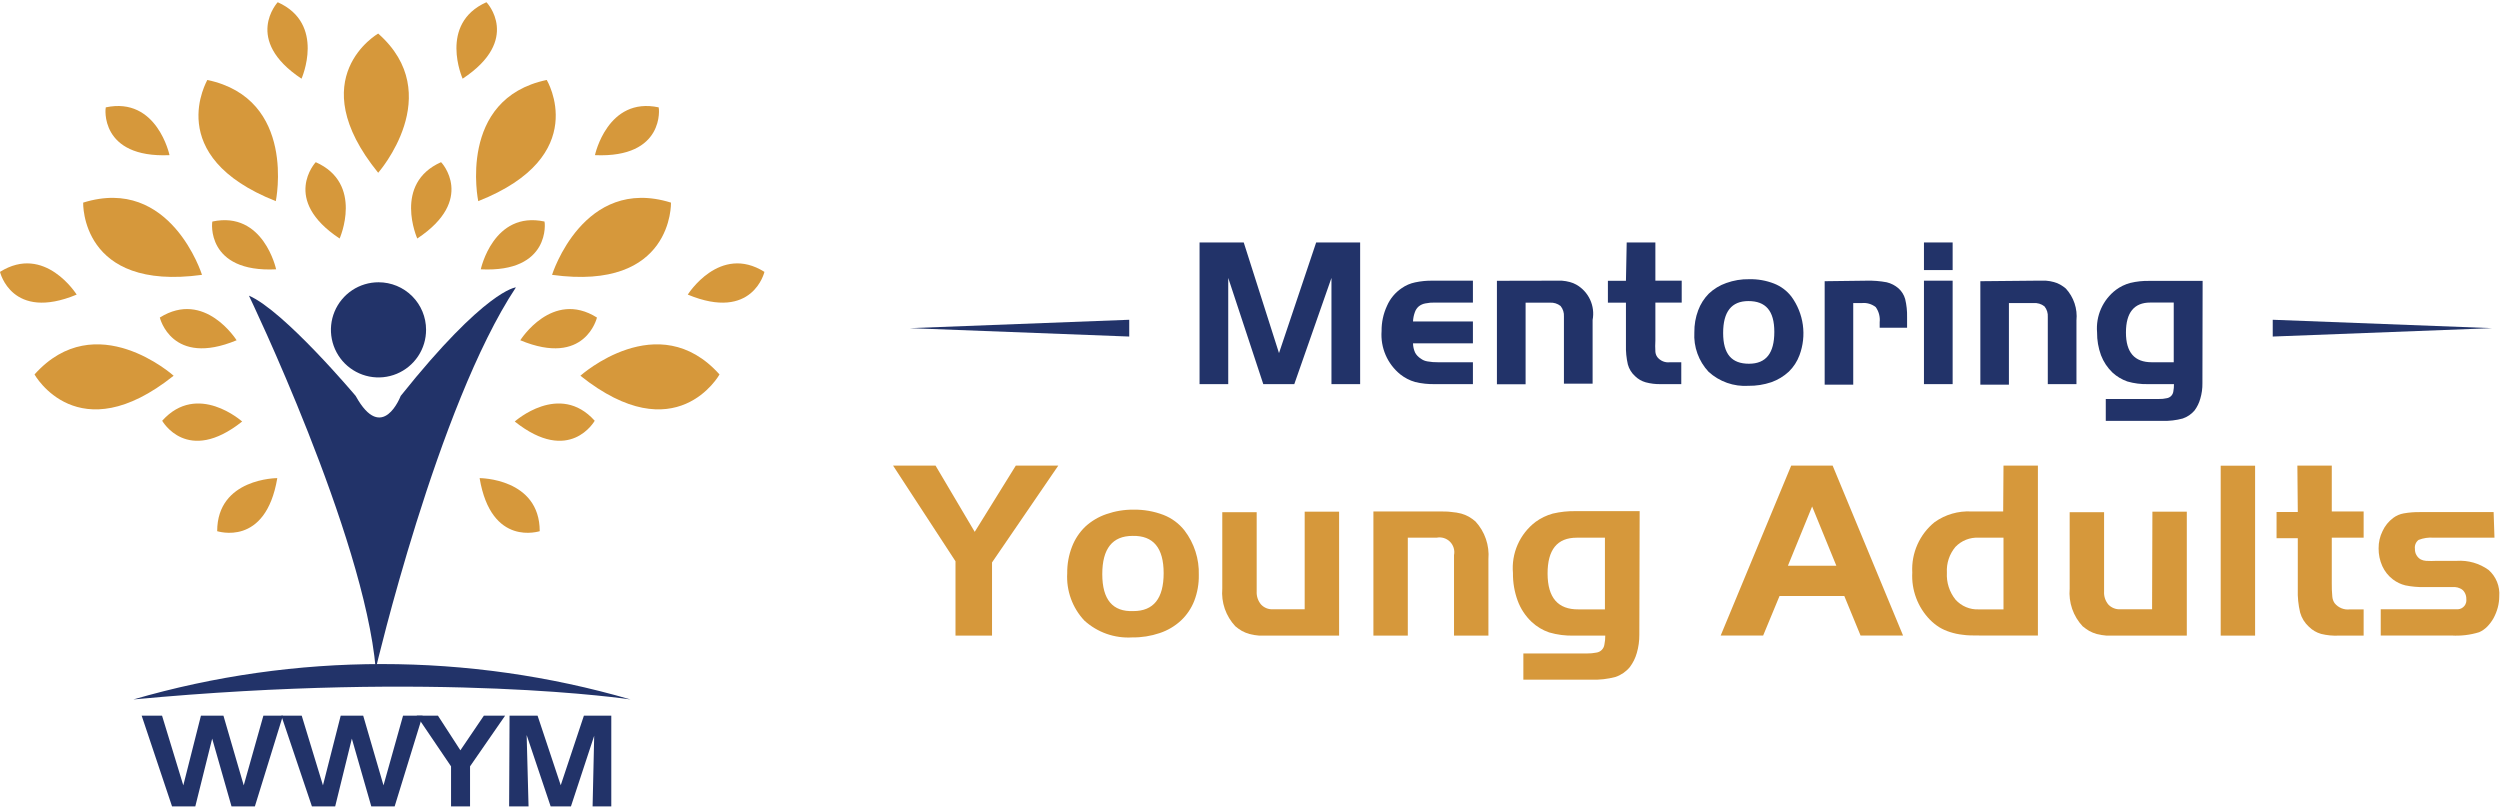 <svg width="250" height="81" viewBox="0 0 180 58" fill="none" xmlns="http://www.w3.org/2000/svg">
<g clip-path="url(#clip0_1124_4746)">
<path d="M64.3 33.362H67.358L70.18 38.133L73.139 33.362H76.198L71.426 40.336V45.604H68.796V40.252L64.3 33.362Z" fill="#D6983B"/>
<path d="M81.619 36.535C82.35 36.524 83.077 36.651 83.76 36.91C84.363 37.142 84.892 37.533 85.29 38.042C85.987 38.958 86.349 40.087 86.314 41.238C86.326 41.875 86.214 42.509 85.986 43.104C85.776 43.641 85.45 44.124 85.03 44.518C84.59 44.925 84.069 45.233 83.5 45.421C82.863 45.637 82.193 45.743 81.52 45.734C80.893 45.772 80.265 45.684 79.672 45.476C79.08 45.267 78.536 44.941 78.071 44.518C77.645 44.063 77.316 43.526 77.105 42.94C76.893 42.353 76.803 41.73 76.84 41.108C76.832 40.457 76.949 39.811 77.184 39.204C77.392 38.661 77.716 38.171 78.132 37.766C78.573 37.359 79.094 37.049 79.662 36.856C80.291 36.637 80.953 36.528 81.619 36.535ZM81.55 38.424C80.093 38.424 79.364 39.342 79.364 41.177C79.364 43.012 80.11 43.899 81.604 43.838C83.057 43.838 83.783 42.928 83.783 41.108C83.783 39.288 83.039 38.393 81.55 38.424Z" fill="#D6983B"/>
<path d="M93.937 36.681H96.415V45.604H91.582C91.231 45.604 90.925 45.604 90.657 45.604C90.422 45.586 90.189 45.547 89.961 45.489C89.773 45.435 89.591 45.361 89.418 45.268C89.25 45.17 89.092 45.058 88.944 44.931C88.607 44.571 88.349 44.144 88.186 43.678C88.025 43.211 87.962 42.716 88.004 42.224V36.719H90.481V42.423C90.462 42.765 90.574 43.101 90.795 43.364C90.903 43.479 91.034 43.57 91.181 43.63C91.328 43.689 91.485 43.716 91.643 43.708H93.937V36.681Z" fill="#D6983B"/>
<path d="M103.587 36.665C103.939 36.665 104.253 36.665 104.513 36.704C104.748 36.721 104.98 36.76 105.208 36.818C105.397 36.871 105.58 36.945 105.751 37.04C105.922 37.139 106.084 37.255 106.233 37.384C106.568 37.747 106.824 38.176 106.984 38.644C107.145 39.111 107.207 39.606 107.166 40.099V45.604H104.689V39.808C104.724 39.636 104.716 39.458 104.665 39.289C104.614 39.121 104.523 38.968 104.399 38.844C104.274 38.72 104.121 38.628 103.953 38.578C103.785 38.527 103.607 38.519 103.434 38.554H101.362V45.604H98.885V36.665H103.587Z" fill="#D6983B"/>
<path d="M118.032 45.528C118.037 45.978 117.975 46.426 117.849 46.858C117.746 47.226 117.574 47.571 117.344 47.875C117.074 48.199 116.719 48.443 116.32 48.579C115.752 48.731 115.164 48.798 114.576 48.777H109.682V46.889H114.27C114.494 46.892 114.717 46.871 114.936 46.828C115.083 46.809 115.22 46.741 115.325 46.636C115.43 46.531 115.498 46.394 115.517 46.246C115.561 46.035 115.581 45.82 115.578 45.604H113.322C112.72 45.621 112.119 45.544 111.54 45.375C111.067 45.214 110.635 44.953 110.271 44.61C109.824 44.184 109.481 43.661 109.269 43.081C109.038 42.447 108.924 41.775 108.933 41.1C108.871 40.398 108.988 39.692 109.273 39.048C109.558 38.404 110.001 37.842 110.562 37.415C110.935 37.143 111.355 36.941 111.8 36.818C112.347 36.69 112.907 36.631 113.467 36.642H118.055L118.032 45.528ZM113.521 38.554C112.119 38.554 111.421 39.418 111.426 41.146C111.431 42.874 112.173 43.731 113.651 43.715H115.555V38.554H113.521Z" fill="#D6983B"/>
<path d="M128.967 33.362H131.949L137.019 45.596H133.96L132.79 42.752H128.126L126.948 45.596H123.89L128.967 33.362ZM128.73 40.573H132.217L130.473 36.306L128.73 40.573Z" fill="#D6983B"/>
<path d="M144.252 33.362H146.729V45.596H142.493C142.05 45.596 141.66 45.596 141.316 45.543C141.001 45.51 140.691 45.443 140.39 45.344C140.123 45.26 139.866 45.145 139.626 45C139.382 44.845 139.156 44.663 138.953 44.457C138.518 44.01 138.181 43.477 137.963 42.892C137.744 42.308 137.649 41.685 137.684 41.062C137.645 40.372 137.772 39.683 138.052 39.051C138.333 38.42 138.759 37.864 139.297 37.43C140.065 36.885 140.995 36.616 141.935 36.665H144.229L144.252 33.362ZM144.252 38.554H142.47C142.158 38.536 141.846 38.586 141.556 38.701C141.265 38.816 141.003 38.993 140.788 39.219C140.356 39.736 140.137 40.398 140.176 41.07C140.136 41.771 140.356 42.463 140.796 43.012C141.005 43.246 141.264 43.431 141.554 43.552C141.843 43.674 142.156 43.73 142.47 43.715H144.252V38.554Z" fill="#D6983B"/>
<path d="M154.973 36.681H157.45V45.604H152.595C152.235 45.604 151.929 45.604 151.662 45.604C151.427 45.585 151.194 45.547 150.966 45.489C150.777 45.435 150.595 45.361 150.423 45.268C150.257 45.166 150.099 45.054 149.949 44.931C149.613 44.57 149.356 44.143 149.195 43.677C149.035 43.21 148.974 42.716 149.016 42.224V36.719H151.494V42.423C151.472 42.764 151.581 43.101 151.799 43.364C151.908 43.48 152.042 43.571 152.19 43.63C152.337 43.69 152.497 43.716 152.656 43.708H154.95L154.973 36.681Z" fill="#D6983B"/>
<path d="M159.89 45.604V33.37H162.367V45.604H159.89Z" fill="#D6983B"/>
<path d="M165.411 33.362H167.888V36.665H170.182V38.554H167.888V41.827C167.883 42.153 167.896 42.48 167.927 42.805C167.941 42.973 167.999 43.133 168.095 43.272C168.226 43.433 168.395 43.559 168.588 43.636C168.781 43.714 168.99 43.741 169.196 43.715H170.182V45.604H168.401C167.971 45.625 167.541 45.584 167.124 45.482C166.788 45.387 166.483 45.208 166.237 44.962C165.937 44.688 165.72 44.336 165.61 43.945C165.479 43.397 165.422 42.833 165.441 42.27V38.592H163.912V36.703H165.441L165.411 33.362Z" fill="#D6983B"/>
<path d="M179.602 38.554H175.229C174.857 38.523 174.483 38.578 174.135 38.715C174.039 38.789 173.964 38.888 173.918 39.001C173.873 39.113 173.858 39.236 173.875 39.357C173.869 39.511 173.904 39.663 173.978 39.798C174.053 39.933 174.162 40.045 174.296 40.121C174.415 40.179 174.545 40.213 174.678 40.221C174.933 40.235 175.188 40.235 175.443 40.221H176.888C177.706 40.167 178.517 40.399 179.182 40.879C179.447 41.114 179.654 41.408 179.787 41.737C179.92 42.066 179.974 42.421 179.946 42.775C179.946 43.048 179.91 43.321 179.839 43.585C179.767 43.851 179.665 44.108 179.534 44.35C179.409 44.574 179.254 44.779 179.075 44.962C178.91 45.129 178.715 45.264 178.501 45.359C177.853 45.559 177.174 45.639 176.498 45.596H171.413V43.708H175.787H176.551C176.727 43.708 176.873 43.708 176.972 43.708C177.06 43.702 177.146 43.679 177.225 43.639C177.304 43.598 177.374 43.543 177.43 43.475C177.487 43.407 177.529 43.328 177.554 43.243C177.579 43.158 177.587 43.069 177.576 42.981C177.581 42.812 177.539 42.645 177.454 42.5C177.379 42.364 177.26 42.259 177.117 42.201C177.007 42.149 176.887 42.118 176.765 42.11C176.62 42.11 176.398 42.11 176.085 42.11H174.556C174.096 42.12 173.637 42.079 173.187 41.987C172.862 41.908 172.558 41.762 172.292 41.559C171.962 41.309 171.699 40.98 171.528 40.603C171.346 40.199 171.255 39.761 171.26 39.319C171.256 38.889 171.352 38.465 171.543 38.08C171.715 37.705 171.978 37.38 172.308 37.132C172.533 36.964 172.795 36.851 173.072 36.803C173.474 36.733 173.881 36.703 174.288 36.711H179.541L179.602 38.554Z" fill="#D6983B"/>
<path d="M19.965 34.264C19.965 34.264 15.637 34.264 15.637 38.087C15.637 38.072 19.124 39.273 19.965 34.264Z" fill="#D6983B"/>
<path d="M17.435 30.189C17.435 30.189 14.215 27.306 11.677 30.135C11.677 30.128 13.466 33.347 17.435 30.189Z" fill="#D6983B"/>
<path d="M17.036 24.339C17.036 24.339 14.742 20.676 11.508 22.703C11.508 22.703 12.349 26.289 17.036 24.339Z" fill="#D6983B"/>
<path d="M19.881 19.231C19.881 19.231 18.978 15.003 15.293 15.79C15.255 15.79 14.803 19.483 19.881 19.231Z" fill="#D6983B"/>
<path d="M24.453 17.014C24.453 17.014 26.212 13.06 22.733 11.516C22.733 11.516 20.217 14.207 24.453 17.014Z" fill="#D6983B"/>
<path d="M34.532 34.264C34.532 34.264 38.86 34.264 38.86 38.087C38.86 38.072 35.373 39.273 34.532 34.264Z" fill="#D6983B"/>
<path d="M37.062 30.189C37.062 30.189 40.282 27.306 42.82 30.135C42.82 30.128 41.031 33.347 37.062 30.189Z" fill="#D6983B"/>
<path d="M37.46 24.339C37.46 24.339 39.754 20.676 42.981 22.703C42.981 22.703 42.147 26.289 37.46 24.339Z" fill="#D6983B"/>
<path d="M34.616 19.231C34.616 19.231 35.519 15.003 39.204 15.79C39.235 15.79 39.686 19.483 34.616 19.231Z" fill="#D6983B"/>
<path d="M30.043 17.014C30.043 17.014 28.284 13.06 31.756 11.516C31.779 11.516 34.272 14.207 30.043 17.014Z" fill="#D6983B"/>
<path d="M12.502 26.893C12.502 26.893 6.905 21.869 2.485 26.801C2.485 26.801 5.598 32.398 12.502 26.893Z" fill="#D6983B"/>
<path d="M14.544 19.629C14.544 19.629 12.296 12.456 5.988 14.429C5.988 14.429 5.781 20.829 14.544 19.629Z" fill="#D6983B"/>
<path d="M19.858 14.322C19.858 14.322 21.387 6.958 14.926 5.597C14.957 5.597 11.638 11.072 19.858 14.322Z" fill="#D6983B"/>
<path d="M27.229 12.28C27.229 12.28 32.2 6.637 27.229 2.256C27.237 2.256 21.663 5.421 27.229 12.28Z" fill="#D6983B"/>
<path d="M41.788 26.893C41.788 26.893 47.393 21.869 51.805 26.801C51.805 26.801 48.693 32.398 41.788 26.893Z" fill="#D6983B"/>
<path d="M39.747 19.629C39.747 19.629 41.995 12.456 48.311 14.429C48.311 14.429 48.495 20.829 39.747 19.629Z" fill="#D6983B"/>
<path d="M34.433 14.322C34.433 14.322 32.904 6.958 39.365 5.597C39.365 5.597 42.653 11.072 34.433 14.322Z" fill="#D6983B"/>
<path d="M5.521 21.051C5.521 21.051 3.227 17.388 0 19.415C0 19.415 0.833 23.001 5.521 21.051Z" fill="#D6983B"/>
<path d="M12.205 11.011C12.205 11.011 11.31 6.783 7.617 7.57C7.586 7.57 7.135 11.233 12.205 11.011Z" fill="#D6983B"/>
<path d="M21.709 5.506C21.709 5.506 23.467 1.552 19.996 0C19.996 0 17.48 2.699 21.709 5.506Z" fill="#D6983B"/>
<path d="M49.52 21.051C49.52 21.051 51.813 17.388 55.04 19.415C55.04 19.415 54.207 23.001 49.52 21.051Z" fill="#D6983B"/>
<path d="M42.836 11.011C42.836 11.011 43.738 6.782 47.424 7.57C47.455 7.57 47.906 11.233 42.836 11.011Z" fill="#D6983B"/>
<path d="M33.309 5.506C33.309 5.506 31.55 1.552 35.022 0C35.044 0 37.56 2.699 33.309 5.506Z" fill="#D6983B"/>
<path d="M92.088 25.264L94.764 17.297H97.93V27.497H95.865V19.851L93.189 27.497H90.956L88.433 19.851V27.497H86.368V17.297H89.549L92.088 25.264Z" fill="#223369"/>
<path d="M106.05 24.561H101.737C101.741 24.793 101.793 25.022 101.89 25.234C101.985 25.405 102.122 25.55 102.288 25.654C102.431 25.763 102.599 25.834 102.777 25.861C103.029 25.906 103.286 25.927 103.542 25.922H106.05V27.497H103.328C102.841 27.508 102.356 27.457 101.883 27.344C101.496 27.23 101.135 27.044 100.82 26.794C100.361 26.421 99.998 25.942 99.764 25.399C99.53 24.855 99.43 24.264 99.474 23.674C99.467 23.048 99.6 22.429 99.864 21.861C100.089 21.343 100.457 20.9 100.927 20.585C101.214 20.384 101.539 20.244 101.883 20.172C102.307 20.081 102.741 20.04 103.175 20.049H106.05V21.625H103.328C103.092 21.618 102.856 21.639 102.624 21.686C102.451 21.716 102.288 21.79 102.15 21.9C102.019 22.014 101.921 22.162 101.867 22.328C101.79 22.539 101.746 22.761 101.737 22.986H106.05V24.561Z" fill="#223369"/>
<path d="M111.693 20.049C111.984 20.049 112.244 20.049 112.458 20.049C112.654 20.064 112.849 20.097 113.039 20.149C113.196 20.191 113.348 20.253 113.49 20.332C113.928 20.58 114.277 20.959 114.488 21.416C114.699 21.873 114.762 22.384 114.668 22.878V27.466H112.603V22.634C112.622 22.357 112.535 22.083 112.359 21.869C112.142 21.698 111.869 21.613 111.594 21.632H109.843V27.505H107.778V20.057L111.693 20.049Z" fill="#223369"/>
<path d="M117.122 17.297H119.187V20.049H121.083V21.625H119.187V24.347C119.17 24.619 119.17 24.892 119.187 25.165C119.197 25.302 119.245 25.434 119.324 25.547C119.432 25.684 119.573 25.79 119.733 25.856C119.894 25.922 120.069 25.944 120.242 25.922H121.052V27.497H119.569C119.205 27.505 118.842 27.461 118.491 27.367C118.203 27.286 117.94 27.133 117.726 26.924C117.476 26.699 117.295 26.407 117.206 26.082C117.101 25.626 117.054 25.159 117.068 24.691V21.632H115.769V20.057H117.068L117.122 17.297Z" fill="#223369"/>
<path d="M125.947 19.942C126.555 19.929 127.161 20.036 127.728 20.256C128.224 20.449 128.658 20.774 128.982 21.196C129.421 21.797 129.703 22.497 129.805 23.233C129.906 23.97 129.823 24.72 129.563 25.417C129.399 25.861 129.138 26.264 128.799 26.595C128.435 26.933 128.005 27.193 127.537 27.359C127.005 27.538 126.447 27.626 125.885 27.619C125.364 27.652 124.842 27.579 124.349 27.406C123.857 27.232 123.404 26.962 123.018 26.61C122.663 26.23 122.389 25.782 122.213 25.293C122.036 24.804 121.962 24.284 121.993 23.765C121.986 23.225 122.079 22.689 122.269 22.183C122.436 21.733 122.696 21.324 123.033 20.982C123.393 20.642 123.82 20.381 124.287 20.218C124.819 20.026 125.381 19.932 125.947 19.942ZM125.885 21.517C124.67 21.517 124.066 22.282 124.066 23.811C124.066 25.341 124.685 26.029 125.924 26.029C127.162 26.029 127.751 25.264 127.751 23.735C127.751 22.206 127.124 21.517 125.885 21.517Z" fill="#223369"/>
<path d="M134.404 20.049C134.886 20.037 135.368 20.075 135.842 20.164C136.159 20.239 136.453 20.392 136.698 20.607C136.925 20.812 137.089 21.078 137.172 21.372C137.274 21.798 137.32 22.235 137.31 22.672V23.437H135.337V23.039C135.378 22.655 135.278 22.268 135.054 21.953C134.764 21.724 134.396 21.62 134.029 21.663H133.433V27.535H131.376V20.087L134.404 20.049Z" fill="#223369"/>
<path d="M138.525 17.297H140.59V19.285H138.525V17.297ZM140.59 20.049V27.497H138.525V20.049H140.59Z" fill="#223369"/>
<path d="M146.546 20.049C146.836 20.049 147.096 20.049 147.311 20.049C147.505 20.063 147.697 20.096 147.884 20.149C148.042 20.19 148.193 20.251 148.335 20.332C148.479 20.413 148.615 20.508 148.74 20.615C149.022 20.922 149.236 21.285 149.368 21.68C149.5 22.076 149.546 22.494 149.505 22.909V27.497H147.441V22.664C147.462 22.389 147.377 22.115 147.203 21.9C146.977 21.719 146.689 21.634 146.401 21.663H144.642V27.535H142.585V20.087L146.546 20.049Z" fill="#223369"/>
<path d="M158.574 27.436C158.58 27.811 158.528 28.185 158.421 28.545C158.337 28.85 158.197 29.138 158.008 29.393C157.781 29.662 157.485 29.863 157.152 29.974C156.678 30.102 156.189 30.158 155.699 30.143H151.616V28.567H155.439C155.624 28.573 155.809 28.555 155.989 28.514C156.113 28.498 156.227 28.443 156.316 28.356C156.404 28.269 156.461 28.155 156.479 28.032C156.512 27.856 156.528 27.677 156.525 27.497H154.651C154.15 27.509 153.65 27.445 153.168 27.306C152.775 27.167 152.413 26.952 152.105 26.671C151.738 26.32 151.453 25.892 151.272 25.417C151.078 24.888 150.983 24.329 150.989 23.765C150.94 23.182 151.039 22.596 151.277 22.062C151.515 21.527 151.884 21.061 152.35 20.707C152.659 20.478 153.01 20.309 153.382 20.21C153.835 20.102 154.3 20.053 154.766 20.064H158.589L158.574 27.436ZM154.82 21.624C153.657 21.624 153.068 22.343 153.068 23.781C153.068 25.218 153.688 25.922 154.927 25.922H156.509V21.624H154.82Z" fill="#223369"/>
<path d="M81.305 24.071L65.5 23.467L81.305 22.863V24.071Z" fill="#223369"/>
<path d="M163.637 22.863L179.435 23.467L163.637 24.071V22.863Z" fill="#223369"/>
<path d="M17.923 21.127C17.923 21.127 26.212 38.347 27.053 47.997C27.053 47.997 31.495 29.057 37.146 20.531C37.146 20.531 34.982 20.669 28.85 28.346C28.85 28.346 27.535 31.84 25.608 28.346C25.608 28.346 20.446 22.206 17.923 21.127Z" fill="#223369"/>
<path d="M30.677 23.582C30.679 24.26 30.479 24.924 30.103 25.488C29.727 26.052 29.193 26.493 28.566 26.753C27.94 27.013 27.251 27.082 26.585 26.95C25.92 26.818 25.309 26.491 24.829 26.012C24.35 25.532 24.024 24.921 23.892 24.256C23.76 23.591 23.828 22.901 24.088 22.275C24.349 21.649 24.789 21.114 25.353 20.738C25.918 20.362 26.581 20.162 27.259 20.164C28.166 20.164 29.035 20.524 29.676 21.165C30.317 21.806 30.677 22.675 30.677 23.582Z" fill="#223369"/>
<path d="M9.604 50.2C21.293 46.803 33.708 46.803 45.397 50.2C45.397 50.2 31.702 48.127 9.604 50.2Z" fill="#223369"/>
<path d="M10.2 51.37H11.668L13.198 56.386L14.467 51.37H16.088L17.549 56.386L18.963 51.37H20.37L18.351 57.9H16.669L15.277 53.021L14.062 57.9H12.387L10.2 51.37Z" fill="#223369"/>
<path d="M20.256 51.37H21.724L23.253 56.386L24.53 51.37H26.151L27.612 56.386L29.019 51.37H30.426L28.415 57.9H26.733L25.333 53.021L24.133 57.9H22.458L20.256 51.37Z" fill="#223369"/>
<path d="M30.005 51.37H31.534L33.148 53.862L34.837 51.37H36.367L33.843 55.017V57.9H32.475V55.017L30.005 51.37Z" fill="#223369"/>
<path d="M36.688 51.37H38.706L40.373 56.378L42.04 51.37H44.013V57.9H42.667L42.782 52.815L41.108 57.9H39.647L37.919 52.761L38.056 57.9H36.657L36.688 51.37Z" fill="#223369"/>
</g>
<defs>
<clipPath id="clip0_1124_4746">
<rect width="180" height="57.892" fill="white"/>
</clipPath>
</defs>
</svg>

